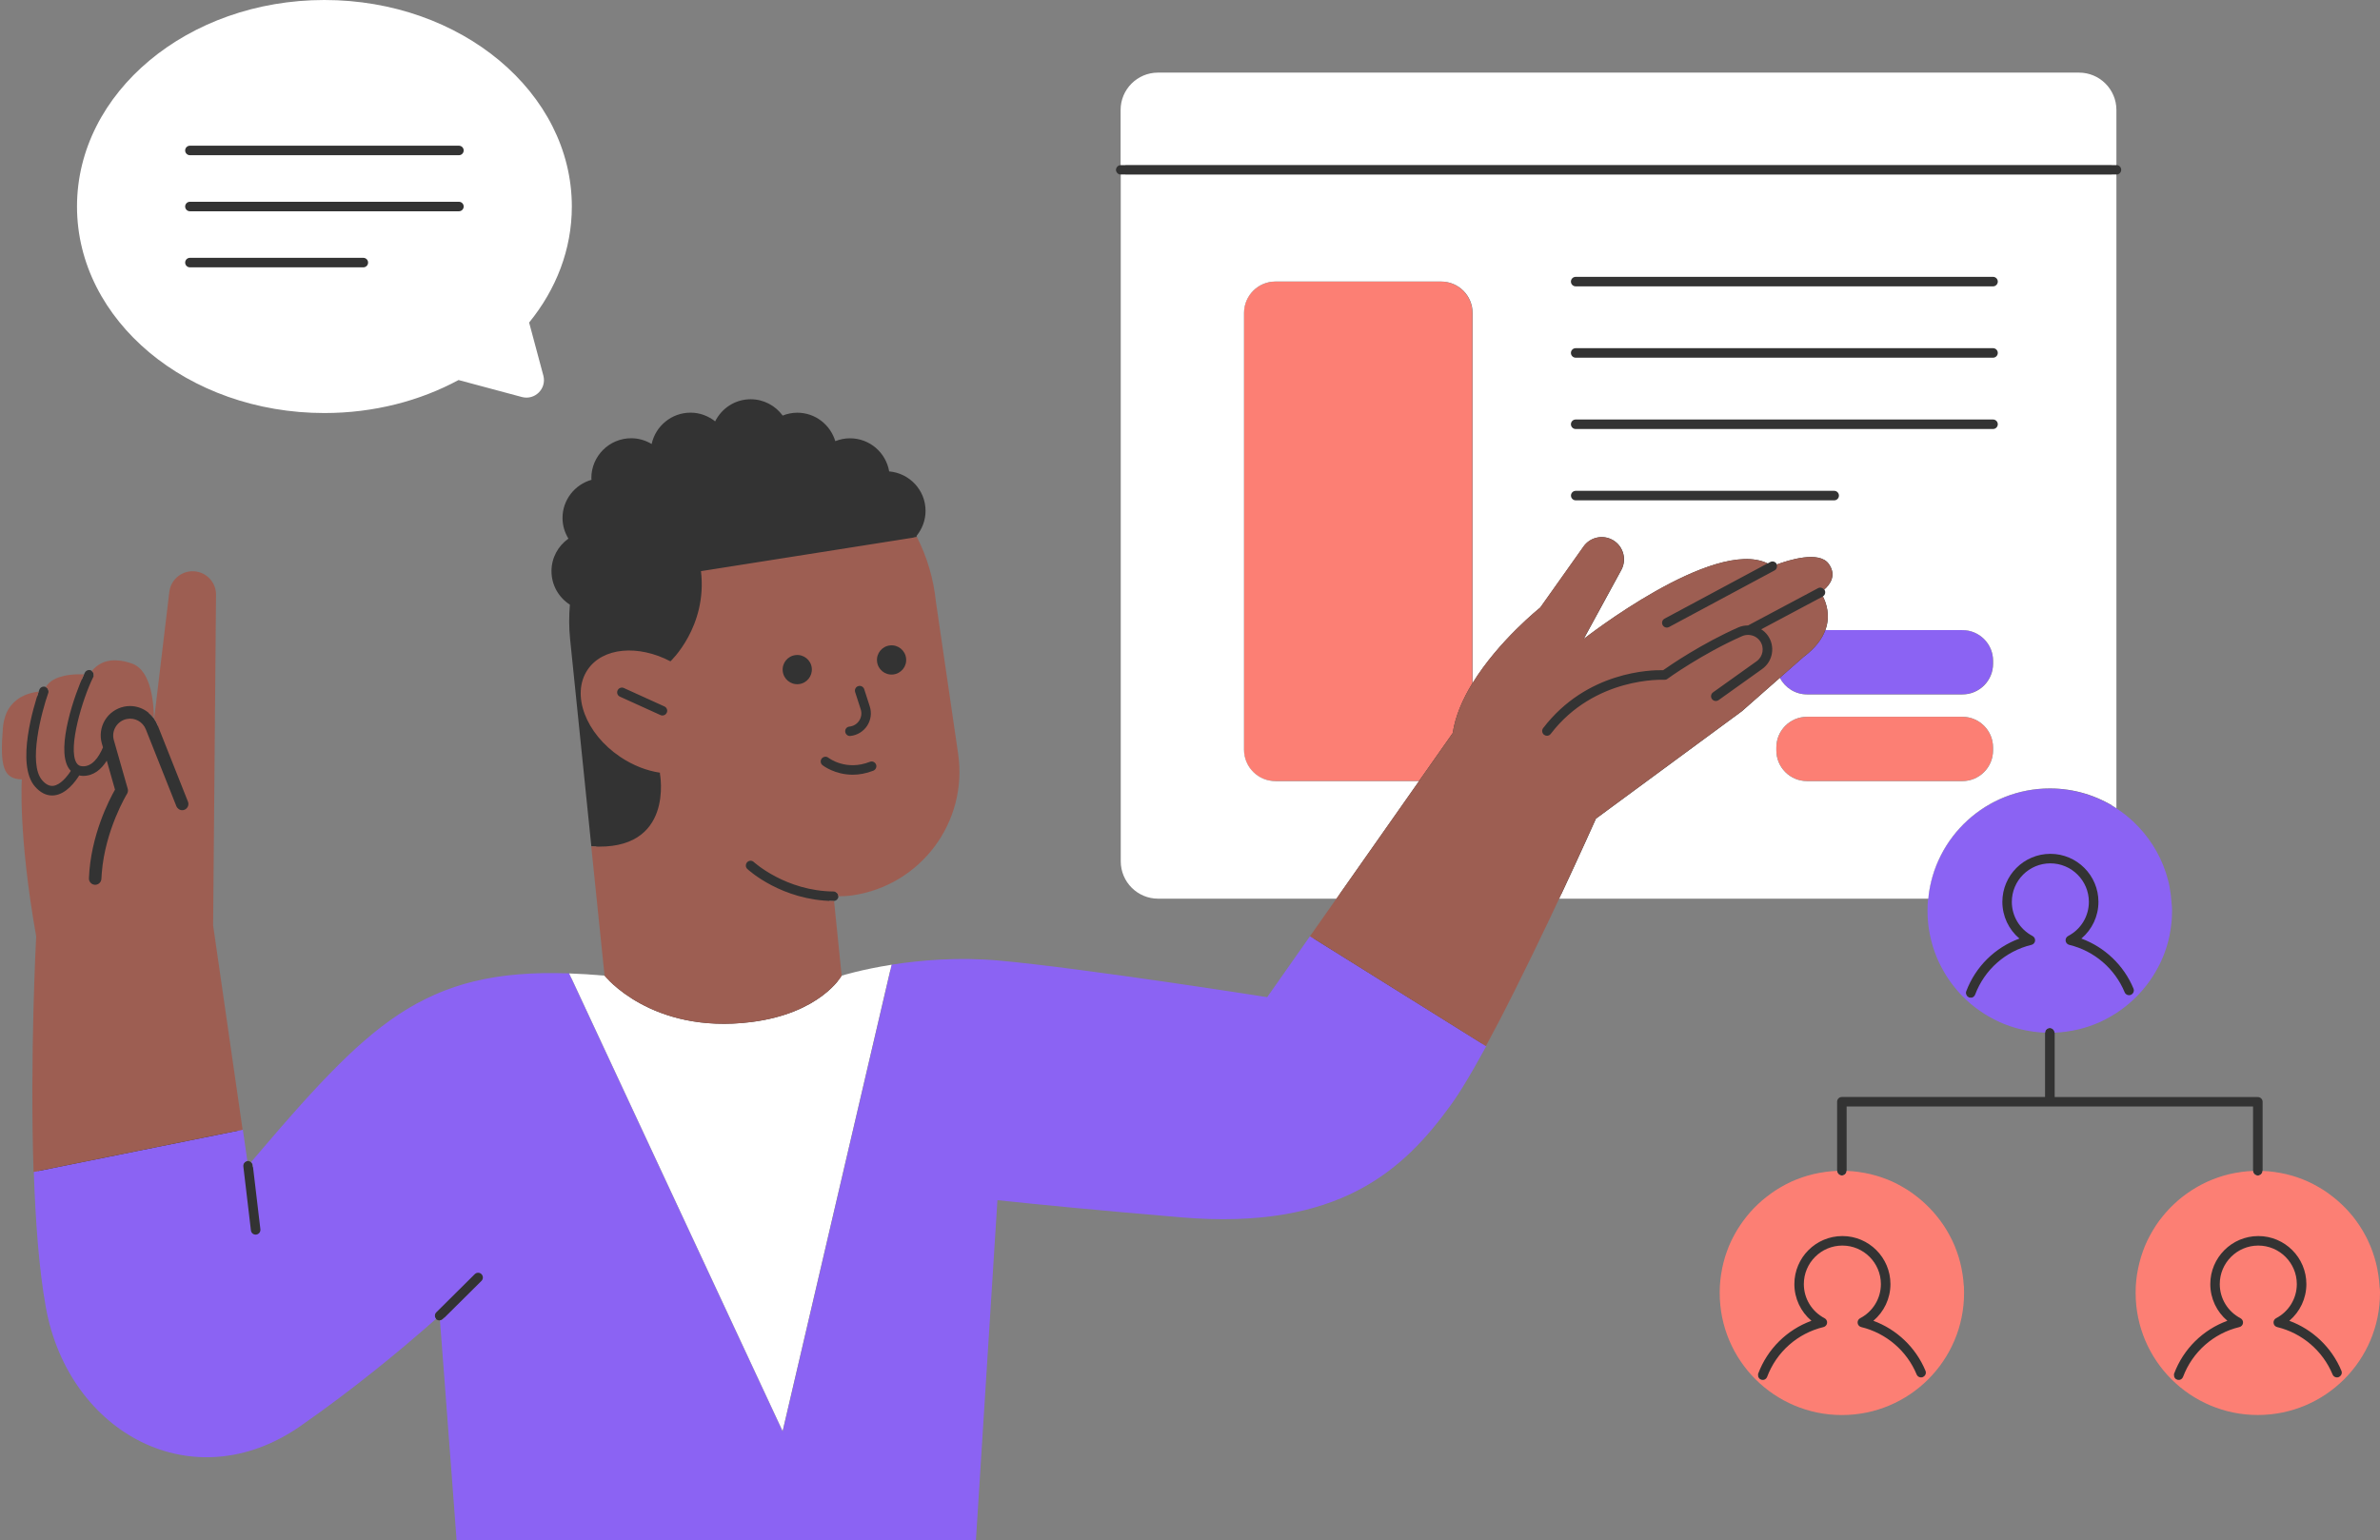 <?xml version="1.0" encoding="UTF-8"?>
<!DOCTYPE svg PUBLIC '-//W3C//DTD SVG 1.0//EN'
          'http://www.w3.org/TR/2001/REC-SVG-20010904/DTD/svg10.dtd'>
<svg height="323.9" preserveAspectRatio="xMidYMid meet" version="1.0" viewBox="-0.4 0.0 500.4 323.9" width="500.4" xmlns="http://www.w3.org/2000/svg" xmlns:xlink="http://www.w3.org/1999/xlink" zoomAndPan="magnify"
><rect x="-0.4" y="0.0" width="500.4" height="323.9" fill="#808080" stroke="none"/><g id="change1_1"
  ><path d="M499,271.88c0,13.62-11.08,24.69-24.69,24.69c-6.36,0-12.17-2.42-16.55-6.38c-0.04,0-0.07,0.02-0.11,0.02 c-0.12,0-0.24-0.02-0.35-0.06c-0.42-0.16-0.66-0.58-0.63-1.01c-4.36-4.46-7.05-10.55-7.05-17.26c0-13.33,10.43-24.16,23.74-24.67 l0.91-0.03c-0.52-0.03-0.93-0.44-0.95-0.96c0-0.01-0.01-0.02-0.01-0.03v-13.5h-85.45v13.5c0,0.01,0,0.02-0.01,0.03 c-0.01,0.52-0.43,0.94-0.95,0.96l0.91,0.03c13.31,0.51,23.74,11.34,23.74,24.67c0,13.62-11.08,24.69-24.69,24.69 c-6.36,0-12.17-2.42-16.55-6.38c-0.04,0-0.07,0.02-0.11,0.02c-0.12,0-0.24-0.02-0.35-0.06c-0.42-0.16-0.66-0.58-0.63-1.01 c-4.36-4.46-7.05-10.54-7.05-17.26c0-13.33,10.43-24.16,23.74-24.67l0.91-0.03c-0.52-0.03-0.93-0.44-0.95-0.96 c0-0.01-0.01-0.02-0.01-0.03v-14.5c0-0.55,0.45-1,1-1h42.72v-13.5c0-0.01,0-0.02,0.01-0.03c0.01-0.52,0.43-0.94,0.95-0.97 l-0.91-0.03c-6.05-0.23-11.49-2.6-15.64-6.35c-0.02,0-0.04,0.01-0.06,0.01c-0.12,0-0.24-0.02-0.35-0.06 c-0.41-0.15-0.65-0.54-0.64-0.95c-4.37-4.45-7.04-10.56-7.04-17.31c0-0.8,0.04-1.61,0.12-2.42l0.11-1.1h-79.33l-0.27,0.58 c-4.1,8.74-10.09,21.2-15.37,30.94c-3.01,5.56-5.5,9.7-7.41,12.31c-8.89,12.23-20.73,23.55-47.01,23.55c-2.82,0-5.8-0.13-8.86-0.39 c-18.43-1.56-31.11-2.82-38.51-3.61l-1.04-0.11l-0.07,1.04c-1.06,16.9-4.01,63.37-4.47,70.54H96.47 c-0.37-4.89-2.11-28.17-3.41-45.25l-0.04-0.52l-0.33,0.33c-0.18,0.17-0.4,0.26-0.63,0.28c-0.03,0-0.05,0.01-0.07,0.01 c-0.26,0-0.51-0.1-0.71-0.29c-0.01-0.02-0.02-0.04-0.03-0.05c-0.35-0.39-0.34-0.99,0.04-1.36l0.04-0.04l0,0l-0.74,0.66 c-9.3,8.25-18.87,15.82-28.46,22.5c-5.98,4.16-12.6,6.36-19.12,6.36c-16.03,0-29.52-12.6-32.81-30.64 c-1.28-7.04-2.13-16.6-2.53-28.4c-0.81-24.02,0.54-49.23,0.55-49.48l0.06-1.15l-0.24,0.02c-3.55-20.5-2.85-31.73-2.84-31.84 l0.07-1.05l-1.05-0.02c-1.4-0.02-1.93-0.44-2.22-0.75c-0.98-1.08-1.21-3.7-0.78-9.02c0.4-4.96,3.86-6.3,6.18-6.64 c0.14-0.43,0.25-0.79,0.34-1.05c0.05-0.16,0.1-0.29,0.13-0.38c0.18-0.52,0.75-0.79,1.28-0.61c0.02,0.01,0.04,0.03,0.06,0.04 c0.39,0.17,0.61,0.56,0.59,0.97l0.27-0.46c1.16-1.97,4.83-2.19,6.36-2.19c0.15,0,0.26,0.01,0.4,0.01c0.16-0.36,0.31-0.7,0.44-0.99 c0.06-0.12,0.12-0.26,0.17-0.37c0.25-0.49,0.84-0.7,1.34-0.45c0.06,0.03,0.09,0.07,0.14,0.11c0.36,0.27,0.5,0.74,0.33,1.16 l0.44-0.52c1.06-1.26,2.39-1.88,4.06-1.88c0.97,0,2.07,0.21,3.27,0.62c3.22,1.1,3.81,6.83,3.91,9.49c0.38,0.32,0.73,0.68,1.02,1.1 c0,0.01,0.01,0.01,0.01,0.02c0.01,0.01,0.02,0.03,0.03,0.04c0.27,0.39,0.51,0.79,0.69,1.25c0.03,0.09,0.07,0.18,0.11,0.27l0.2-1.4 l3.19-26.68c0.24-1.98,1.91-3.46,3.9-3.46c0.25,0,0.5,0.02,0.75,0.07c1.92,0.37,3.26,2.06,3.19,4.01l-0.61,70.42h0.15l7.17,49.64 l0,0c-0.06-0.54,0.32-1.02,0.85-1.1c0.01,0,0.02-0.01,0.02-0.01c0.14-0.02,0.28,0,0.41,0.04c0,0,0.01,0,0.01,0.01 c0.12,0.04,0.24,0.11,0.34,0.19c0.18,0.16,0.32,0.38,0.35,0.64l0.05,0.43l0.36-0.42c23.31-27.32,34.78-39.4,62.4-39.4 c1.21,0,2.45,0.02,3.72,0.07c2.34,0.08,4.83,0.24,7.4,0.47l1.21,0.11l-2.91-28.27c-0.33-0.01-0.66-0.01-1.01-0.04l-4.47-43.63 c-0.25-2.44-0.24-4.84-0.04-7.2c-2.32-1.49-3.87-4.08-3.87-7.05c0-2.83,1.41-5.32,3.56-6.84c-0.77-1.27-1.24-2.74-1.24-4.34 c0-3.83,2.59-7.03,6.1-8.03c-0.01-0.12-0.04-0.23-0.04-0.35c0-4.63,3.75-8.39,8.39-8.39c1.57,0,3.03,0.46,4.29,1.21 c0.82-3.77,4.17-6.59,8.18-6.59c1.96,0,3.74,0.7,5.17,1.83c1.38-2.75,4.19-4.65,7.47-4.65c2.77,0,5.2,1.36,6.73,3.43 c0.95-0.38,1.99-0.6,3.07-0.6c3.79,0,6.95,2.53,7.99,5.98c0.96-0.38,1.99-0.6,3.09-0.6c4.14,0,7.56,3.01,8.24,6.96 c4.28,0.38,7.65,3.93,7.65,8.31c0,2.01-0.74,3.83-1.92,5.28c0.04,0.08,0.09,0.15,0.13,0.23l-0.37,0.06c0,0,0,0,0,0l-0.68,0.11 l0.03,0.06l0.08,0.15c2.14,4.22,3.44,8.66,3.91,13.27l4.69,32.08c2.01,13.78-7.57,26.62-21.36,28.63c-0.89,0.14-1.78,0.17-2.84,0.17 l-0.97,0c0.54,0.01,0.98,0.45,0.98,1c0,0,0,0.01,0,0.01c0,0.13-0.03,0.25-0.08,0.37c-0.03,0.08-0.09,0.15-0.14,0.22 c-0.02,0.02-0.03,0.05-0.05,0.07c-0.16,0.17-0.38,0.28-0.63,0.31c-0.04,0-0.07,0.02-0.1,0.02c0,0-0.01,0-0.01,0 c-0.3,0-0.59-0.03-0.89-0.04l1.73,17.07l1.17-0.37c0.04-0.01,4.1-1.27,10.35-2.27c5.01-0.79,10.02-1.19,14.88-1.19 c2.55,0,5.07,0.11,7.5,0.33c17.6,1.6,55.89,7.62,56.27,7.68l0.62,0.1l16.02-22.8h-39.43c-3.78,0-6.86-3.08-6.86-6.86V36.71h-1 c0,0,0,0,0,0c-0.14,0-0.27-0.03-0.39-0.08c-0.02-0.01-0.04-0.03-0.07-0.04c-0.15-0.08-0.27-0.19-0.36-0.33 c-0.11-0.16-0.18-0.34-0.18-0.54s0.08-0.38,0.18-0.54c0.09-0.14,0.21-0.26,0.36-0.33c0.02-0.01,0.04-0.03,0.07-0.04 c0.12-0.05,0.25-0.08,0.39-0.08c0,0,0,0,0,0h1V23.13c0-3.78,3.08-6.86,6.86-6.86h193.64c3.78,0,6.86,3.08,6.86,6.86v11.58h1h0 c0.14,0,0.27,0.03,0.39,0.08c0.24,0.1,0.43,0.29,0.53,0.53c0.05,0.12,0.08,0.25,0.08,0.39s-0.03,0.27-0.08,0.39 c-0.1,0.24-0.29,0.43-0.53,0.53c-0.12,0.05-0.25,0.08-0.39,0.08h0h-1V170.5l0.45,0.3c7.04,4.58,11.25,12.32,11.25,20.71 c0,13.33-10.43,24.16-23.74,24.67l-0.91,0.03c0.52,0.03,0.93,0.44,0.95,0.97c0,0.01,0.01,0.02,0.01,0.03v13.5h42.72 c0.55,0,1,0.45,1,1v14.5c0,0.01,0,0.02-0.01,0.03c-0.01,0.52-0.43,0.94-0.95,0.96l0.91,0.03C488.57,247.72,499,258.56,499,271.88z M67.81,85.86c9.87,0,19.46-2.36,27.72-6.82l0.35-0.19l13.7,3.67c0.24,0.06,0.48,0.1,0.71,0.1c0.82,0,1.61-0.4,2.12-1.06 c0.52-0.67,0.68-1.5,0.46-2.32l-3.12-11.65l0.32-0.4c5.73-7.03,8.76-15.25,8.76-23.76C118.83,20.03,95.94,1,67.81,1 S16.79,20.03,16.79,43.43C16.79,66.83,39.68,85.86,67.81,85.86z" fill="#333"
  /></g
  ><g id="change2_1"
  ><path d="M309.18,65.81v77.87c-2.02,3.3-3.6,6.87-4.14,10.47l4.14,2.47v0.01l-4.14-2.47l-7.1,10.11h-30.21 c-3.64,0-6.6-2.95-6.6-6.6V65.81c0-3.64,2.95-6.6,6.6-6.6h34.85C306.23,59.22,309.18,62.17,309.18,65.81z M412.19,150.74h-32.66 c-3.56,0-6.45,2.89-6.45,6.45v0.62c0,3.56,2.89,6.45,6.45,6.45h32.66c3.56,0,6.45-2.89,6.45-6.45v-0.62 C418.64,153.63,415.75,150.74,412.19,150.74z M412.52,270.58c0.02,0.43,0.03,0.87,0.03,1.31c0,14.19-11.5,25.69-25.69,25.69 c-14.19,0-25.69-11.5-25.69-25.69c0-0.44,0.01-0.87,0.03-1.31c0.01-0.14,0.02-0.28,0.03-0.42c0.02-0.29,0.04-0.58,0.07-0.87 c0.02-0.17,0.04-0.34,0.06-0.52c0.03-0.25,0.06-0.5,0.1-0.75c0.03-0.19,0.06-0.37,0.1-0.55c0.04-0.23,0.08-0.47,0.12-0.7 c0.04-0.19,0.09-0.39,0.13-0.58c0.05-0.22,0.1-0.43,0.15-0.65c0.05-0.2,0.11-0.39,0.16-0.59c0.06-0.2,0.11-0.41,0.17-0.61 c0.06-0.2,0.13-0.4,0.2-0.6c0.06-0.19,0.13-0.39,0.2-0.58c0.07-0.2,0.15-0.41,0.23-0.61c0.07-0.18,0.14-0.36,0.21-0.54 c0.09-0.21,0.18-0.41,0.27-0.61c0.08-0.17,0.15-0.34,0.23-0.51c0.1-0.21,0.2-0.41,0.31-0.61c0.08-0.16,0.16-0.32,0.25-0.48 c0.11-0.21,0.23-0.41,0.34-0.61c0.09-0.15,0.17-0.3,0.26-0.45c0.12-0.21,0.25-0.41,0.38-0.61c0.09-0.14,0.17-0.28,0.27-0.41 c0.14-0.21,0.28-0.41,0.42-0.61c0.09-0.13,0.18-0.26,0.27-0.38c0.15-0.21,0.31-0.41,0.47-0.61c0.09-0.12,0.18-0.23,0.27-0.35 c0.17-0.21,0.34-0.41,0.51-0.61c0.09-0.1,0.18-0.21,0.27-0.31c0.18-0.2,0.37-0.4,0.55-0.6c0.09-0.09,0.18-0.19,0.27-0.28 c0.2-0.2,0.4-0.4,0.6-0.59c0.09-0.08,0.17-0.17,0.26-0.25c0.21-0.2,0.43-0.39,0.64-0.58c0.09-0.07,0.17-0.15,0.26-0.22 c0.23-0.19,0.45-0.38,0.69-0.56c0.08-0.06,0.16-0.13,0.25-0.19c0.24-0.19,0.49-0.37,0.73-0.55c0.08-0.06,0.16-0.11,0.23-0.17 c0.26-0.18,0.52-0.36,0.78-0.53c0.07-0.05,0.15-0.09,0.22-0.14c0.27-0.17,0.55-0.34,0.83-0.5c0.07-0.04,0.14-0.08,0.2-0.12 c0.29-0.16,0.58-0.32,0.87-0.48c0.06-0.03,0.13-0.06,0.19-0.1c0.3-0.15,0.61-0.3,0.92-0.45c0.06-0.03,0.11-0.05,0.17-0.08 c0.32-0.14,0.64-0.28,0.96-0.41c0.05-0.02,0.1-0.04,0.16-0.06c0.33-0.13,0.67-0.26,1.01-0.37c0.05-0.02,0.09-0.03,0.14-0.05 c0.35-0.12,0.7-0.23,1.05-0.33c0.04-0.01,0.08-0.02,0.12-0.03c0.36-0.1,0.73-0.2,1.09-0.29c0.03-0.01,0.06-0.01,0.09-0.02 c0.38-0.09,0.75-0.17,1.14-0.24c0.03,0,0.05-0.01,0.08-0.01c0.39-0.07,0.78-0.14,1.17-0.19c0.02,0,0.04,0,0.05-0.01 c0.4-0.05,0.81-0.1,1.22-0.14c0.01,0,0.02,0,0.02,0c0.42-0.04,0.84-0.06,1.26-0.08c0,0,0,0,0,0c0.01,0.54,0.45,0.97,0.99,0.97 s0.98-0.43,0.99-0.97c0,0,0,0,0,0c0.42,0.02,0.84,0.04,1.26,0.08c0.01,0,0.02,0,0.02,0c0.41,0.04,0.81,0.08,1.22,0.14 c0.02,0,0.04,0,0.05,0.01c0.39,0.05,0.78,0.12,1.17,0.19c0.03,0,0.05,0.01,0.08,0.01c0.38,0.07,0.76,0.15,1.14,0.24 c0.03,0.01,0.06,0.01,0.09,0.02c0.37,0.09,0.73,0.19,1.09,0.29c0.04,0.01,0.08,0.02,0.12,0.03c0.35,0.1,0.7,0.22,1.05,0.33 c0.05,0.02,0.09,0.03,0.14,0.05c0.34,0.12,0.67,0.24,1.01,0.37c0.05,0.02,0.1,0.04,0.16,0.06c0.32,0.13,0.65,0.27,0.96,0.41 c0.06,0.03,0.11,0.05,0.17,0.08c0.31,0.14,0.62,0.29,0.92,0.45c0.06,0.03,0.13,0.06,0.19,0.1c0.29,0.15,0.59,0.31,0.87,0.48 c0.07,0.04,0.14,0.08,0.2,0.12c0.28,0.16,0.56,0.33,0.83,0.5c0.07,0.05,0.15,0.09,0.22,0.14c0.26,0.17,0.52,0.35,0.78,0.53 c0.08,0.06,0.16,0.11,0.23,0.17c0.25,0.18,0.49,0.36,0.73,0.55c0.08,0.06,0.16,0.13,0.24,0.19c0.23,0.18,0.46,0.37,0.69,0.56 c0.09,0.07,0.17,0.15,0.25,0.22c0.22,0.19,0.43,0.38,0.64,0.58c0.09,0.08,0.18,0.17,0.26,0.25c0.2,0.19,0.4,0.39,0.6,0.59 c0.09,0.09,0.18,0.19,0.27,0.28c0.19,0.2,0.37,0.4,0.55,0.6c0.09,0.1,0.18,0.21,0.27,0.31c0.17,0.2,0.34,0.4,0.51,0.61 c0.09,0.11,0.18,0.23,0.27,0.34c0.16,0.2,0.32,0.41,0.47,0.61c0.09,0.12,0.18,0.25,0.27,0.38c0.14,0.2,0.29,0.41,0.42,0.61 c0.09,0.14,0.18,0.28,0.27,0.41c0.13,0.2,0.26,0.41,0.38,0.61c0.09,0.15,0.17,0.3,0.26,0.45c0.12,0.2,0.23,0.41,0.34,0.61 c0.08,0.16,0.16,0.32,0.25,0.48c0.1,0.2,0.21,0.41,0.31,0.61c0.08,0.17,0.15,0.34,0.23,0.51c0.09,0.2,0.18,0.41,0.27,0.61 c0.07,0.18,0.14,0.36,0.21,0.54c0.08,0.2,0.16,0.4,0.23,0.61c0.07,0.19,0.13,0.39,0.2,0.58c0.07,0.2,0.14,0.4,0.2,0.6 c0.06,0.2,0.12,0.41,0.17,0.61c0.06,0.2,0.11,0.39,0.16,0.59c0.05,0.21,0.1,0.43,0.15,0.65c0.04,0.19,0.09,0.38,0.13,0.58 c0.05,0.23,0.08,0.46,0.12,0.7c0.03,0.18,0.07,0.37,0.1,0.55c0.04,0.25,0.07,0.5,0.1,0.75c0.02,0.17,0.05,0.34,0.06,0.52 c0.03,0.29,0.05,0.58,0.07,0.87C412.5,270.29,412.51,270.43,412.52,270.58z M404.44,288.28c-2.03-4.9-6.04-8.71-10.96-10.52 c2.25-1.9,3.59-4.7,3.59-7.72c0-5.57-4.53-10.1-10.1-10.1s-10.1,4.53-10.1,10.1c0,3.02,1.34,5.82,3.59,7.72 c-5.14,1.88-9.24,5.91-11.19,11.1c-0.19,0.52,0.07,1.09,0.58,1.29c0.12,0.04,0.23,0.06,0.35,0.06c0.4,0,0.79-0.25,0.94-0.65 c1.97-5.25,6.4-9.17,11.85-10.48c0.41-0.1,0.71-0.44,0.76-0.85s-0.16-0.82-0.53-1.01c-2.69-1.41-4.36-4.16-4.36-7.18 c0-4.47,3.63-8.1,8.1-8.1s8.1,3.64,8.1,8.1c0,3.02-1.67,5.77-4.36,7.18c-0.37,0.19-0.58,0.59-0.53,1.01s0.35,0.75,0.76,0.85 c5.24,1.27,9.59,4.99,11.65,9.97c0.21,0.51,0.8,0.75,1.31,0.54C404.41,289.38,404.65,288.79,404.44,288.28z M500,271.88 c0,14.19-11.5,25.69-25.69,25.69c-14.19,0-25.69-11.5-25.69-25.69c0-0.44,0.01-0.87,0.03-1.31c0.01-0.14,0.02-0.28,0.03-0.42 c0.02-0.29,0.04-0.58,0.07-0.87c0.02-0.17,0.04-0.35,0.06-0.52c0.03-0.25,0.06-0.5,0.1-0.75c0.03-0.18,0.06-0.36,0.1-0.55 c0.04-0.23,0.08-0.47,0.13-0.7c0.04-0.19,0.09-0.38,0.13-0.57c0.05-0.22,0.1-0.44,0.15-0.65c0.05-0.2,0.11-0.4,0.16-0.59 c0.06-0.2,0.11-0.41,0.17-0.61c0.06-0.2,0.13-0.4,0.2-0.6c0.06-0.19,0.13-0.38,0.19-0.57c0.07-0.21,0.16-0.41,0.23-0.61 c0.07-0.18,0.14-0.36,0.21-0.54c0.09-0.21,0.18-0.41,0.27-0.61c0.08-0.17,0.15-0.34,0.23-0.51c0.1-0.21,0.2-0.41,0.31-0.61 c0.08-0.16,0.16-0.32,0.25-0.48c0.11-0.21,0.23-0.41,0.34-0.61c0.08-0.15,0.17-0.3,0.26-0.45c0.12-0.21,0.25-0.41,0.38-0.62 c0.09-0.14,0.17-0.28,0.26-0.41c0.14-0.21,0.28-0.41,0.42-0.61c0.09-0.13,0.18-0.25,0.27-0.38c0.15-0.21,0.31-0.41,0.47-0.61 c0.09-0.11,0.18-0.23,0.27-0.34c0.17-0.21,0.34-0.41,0.51-0.61c0.09-0.1,0.18-0.21,0.27-0.31c0.18-0.2,0.37-0.4,0.55-0.6 c0.09-0.09,0.18-0.19,0.27-0.28c0.2-0.2,0.4-0.4,0.6-0.59c0.09-0.08,0.17-0.17,0.26-0.25c0.21-0.2,0.43-0.39,0.64-0.58 c0.08-0.07,0.17-0.15,0.25-0.22c0.23-0.19,0.46-0.38,0.69-0.56c0.08-0.06,0.16-0.13,0.24-0.19c0.24-0.19,0.49-0.37,0.74-0.55 c0.08-0.06,0.15-0.11,0.23-0.16c0.26-0.18,0.52-0.36,0.78-0.53c0.07-0.05,0.14-0.09,0.22-0.14c0.27-0.17,0.55-0.34,0.83-0.5 c0.07-0.04,0.13-0.08,0.2-0.12c0.29-0.16,0.58-0.32,0.88-0.48c0.06-0.03,0.12-0.06,0.19-0.1c0.3-0.15,0.61-0.3,0.92-0.45 c0.06-0.03,0.11-0.05,0.17-0.08c0.32-0.14,0.64-0.28,0.97-0.41c0.05-0.02,0.1-0.04,0.15-0.06c0.33-0.13,0.67-0.26,1.01-0.38 c0.04-0.01,0.09-0.03,0.13-0.04c0.35-0.12,0.7-0.23,1.06-0.34c0.04-0.01,0.07-0.02,0.11-0.03c0.36-0.1,0.73-0.2,1.1-0.29 c0.03-0.01,0.06-0.01,0.09-0.02c0.38-0.09,0.76-0.17,1.14-0.24c0.02,0,0.05-0.01,0.07-0.01c0.39-0.07,0.78-0.14,1.18-0.19 c0.02,0,0.03,0,0.05-0.01c0.4-0.06,0.81-0.1,1.22-0.14c0.01,0,0.01,0,0.02,0c0.42-0.04,0.84-0.06,1.26-0.08 c0.01,0.54,0.45,0.97,0.99,0.97s0.98-0.43,0.99-0.97c0,0,0,0,0,0c0.42,0.02,0.84,0.04,1.26,0.08c0.01,0,0.02,0,0.03,0 c0.41,0.04,0.82,0.08,1.22,0.14c0.02,0,0.03,0,0.05,0.01c0.39,0.05,0.79,0.12,1.17,0.19c0.03,0,0.05,0.01,0.08,0.01 c0.38,0.07,0.76,0.15,1.14,0.24c0.03,0.01,0.06,0.01,0.09,0.02c0.37,0.09,0.73,0.19,1.1,0.29c0.04,0.01,0.08,0.02,0.11,0.03 c0.35,0.1,0.7,0.22,1.05,0.33c0.04,0.02,0.09,0.03,0.13,0.05c0.34,0.12,0.68,0.24,1.01,0.37c0.05,0.02,0.1,0.04,0.15,0.06 c0.32,0.13,0.65,0.27,0.96,0.41c0.06,0.03,0.11,0.05,0.17,0.08c0.31,0.14,0.62,0.29,0.92,0.45c0.06,0.03,0.13,0.06,0.19,0.1 c0.29,0.15,0.59,0.31,0.87,0.48c0.07,0.04,0.14,0.08,0.2,0.12c0.28,0.16,0.56,0.33,0.83,0.5c0.07,0.05,0.14,0.09,0.22,0.14 c0.26,0.17,0.52,0.35,0.78,0.53c0.08,0.05,0.16,0.11,0.23,0.17c0.25,0.18,0.49,0.36,0.73,0.55c0.08,0.06,0.16,0.13,0.24,0.19 c0.23,0.18,0.46,0.37,0.69,0.56c0.09,0.07,0.17,0.15,0.25,0.22c0.22,0.19,0.43,0.38,0.64,0.58c0.09,0.08,0.17,0.17,0.26,0.25 c0.2,0.19,0.4,0.39,0.6,0.59c0.09,0.09,0.18,0.19,0.27,0.28c0.19,0.2,0.37,0.4,0.55,0.6c0.09,0.1,0.18,0.21,0.27,0.31 c0.17,0.2,0.34,0.4,0.51,0.6c0.09,0.11,0.18,0.23,0.27,0.35c0.16,0.2,0.31,0.4,0.46,0.61c0.09,0.13,0.18,0.25,0.27,0.38 c0.14,0.2,0.29,0.41,0.42,0.61c0.09,0.14,0.18,0.27,0.26,0.41c0.13,0.2,0.26,0.41,0.38,0.61c0.09,0.15,0.17,0.3,0.26,0.45 c0.12,0.2,0.23,0.41,0.34,0.61c0.09,0.16,0.17,0.32,0.25,0.48c0.1,0.2,0.21,0.4,0.3,0.61c0.08,0.17,0.16,0.34,0.23,0.52 c0.09,0.2,0.18,0.4,0.27,0.61c0.08,0.18,0.14,0.36,0.22,0.55c0.08,0.2,0.16,0.4,0.23,0.61c0.07,0.19,0.13,0.38,0.19,0.58 c0.07,0.2,0.14,0.4,0.2,0.6c0.06,0.2,0.12,0.41,0.18,0.62c0.05,0.2,0.11,0.39,0.16,0.59c0.05,0.22,0.1,0.43,0.15,0.65 c0.04,0.19,0.09,0.38,0.13,0.58c0.05,0.23,0.08,0.47,0.12,0.7c0.03,0.18,0.07,0.37,0.1,0.55c0.04,0.25,0.06,0.5,0.09,0.74 c0.02,0.18,0.05,0.35,0.07,0.53c0.03,0.28,0.05,0.57,0.07,0.86c0.01,0.14,0.02,0.29,0.03,0.43C499.99,271.01,500,271.44,500,271.88z M491.89,288.28c-2.03-4.9-6.04-8.71-10.96-10.52c2.25-1.9,3.59-4.7,3.59-7.72c0-5.57-4.53-10.1-10.1-10.1s-10.1,4.53-10.1,10.1 c0,3.02,1.34,5.82,3.59,7.72c-5.14,1.88-9.24,5.91-11.19,11.1c-0.19,0.52,0.07,1.09,0.58,1.29c0.12,0.04,0.23,0.06,0.35,0.06 c0.4,0,0.79-0.25,0.94-0.65c1.97-5.25,6.4-9.17,11.85-10.48c0.41-0.1,0.71-0.44,0.76-0.85c0.05-0.41-0.16-0.81-0.53-1.01 c-2.69-1.41-4.36-4.16-4.36-7.18c0-4.47,3.64-8.1,8.1-8.1s8.1,3.64,8.1,8.1c0,3.02-1.67,5.77-4.36,7.18 c-0.37,0.19-0.58,0.59-0.53,1.01s0.35,0.75,0.76,0.85c5.24,1.27,9.59,4.99,11.65,9.97c0.21,0.51,0.8,0.75,1.31,0.54 C491.86,289.38,492.1,288.79,491.89,288.28z" fill="#FC7F74"
  /></g
  ><g id="change3_1"
  ><path d="M412.19,146.02h-32.66c-2.49,0-4.64-1.41-5.72-3.48l4.98-4.38c2.56-1.91,3.93-3.86,4.59-5.66h28.81 c3.56,0,6.45,2.89,6.45,6.45v0.62C418.64,143.13,415.75,146.02,412.19,146.02z M456.28,191.5c0,0.44-0.01,0.87-0.03,1.31 c-0.01,0.14-0.02,0.29-0.03,0.43c-0.02,0.29-0.04,0.57-0.07,0.86c-0.02,0.18-0.04,0.35-0.07,0.53c-0.03,0.25-0.06,0.5-0.09,0.74 c-0.03,0.19-0.06,0.37-0.1,0.55c-0.04,0.23-0.08,0.47-0.12,0.7c-0.04,0.19-0.09,0.39-0.13,0.58c-0.05,0.22-0.1,0.44-0.15,0.65 c-0.05,0.2-0.11,0.39-0.16,0.59c-0.06,0.21-0.11,0.41-0.17,0.61c-0.06,0.2-0.13,0.4-0.2,0.6c-0.06,0.19-0.13,0.39-0.2,0.58 c-0.07,0.2-0.15,0.4-0.23,0.6c-0.07,0.18-0.14,0.37-0.22,0.55c-0.09,0.21-0.18,0.41-0.27,0.61c-0.08,0.17-0.15,0.34-0.23,0.51 c-0.1,0.21-0.2,0.41-0.31,0.61c-0.08,0.16-0.16,0.32-0.25,0.48c-0.11,0.21-0.23,0.41-0.35,0.62c-0.08,0.15-0.17,0.3-0.25,0.44 c-0.12,0.21-0.26,0.41-0.39,0.62c-0.09,0.14-0.17,0.27-0.26,0.41c-0.14,0.21-0.28,0.41-0.43,0.62c-0.09,0.13-0.18,0.25-0.27,0.38 c-0.15,0.21-0.31,0.41-0.47,0.61c-0.09,0.12-0.18,0.23-0.27,0.34c-0.17,0.21-0.34,0.41-0.51,0.61c-0.09,0.1-0.18,0.21-0.27,0.31 c-0.18,0.2-0.37,0.4-0.55,0.6c-0.09,0.09-0.18,0.19-0.27,0.28c-0.2,0.2-0.4,0.4-0.6,0.59c-0.09,0.08-0.17,0.17-0.26,0.25 c-0.21,0.2-0.43,0.39-0.65,0.58c-0.08,0.07-0.17,0.15-0.25,0.22c-0.23,0.19-0.46,0.38-0.69,0.57c-0.08,0.06-0.16,0.13-0.24,0.19 c-0.24,0.19-0.49,0.37-0.74,0.55c-0.08,0.05-0.15,0.11-0.23,0.16c-0.26,0.18-0.52,0.36-0.78,0.53c-0.07,0.05-0.14,0.09-0.22,0.14 c-0.27,0.17-0.55,0.34-0.83,0.5c-0.07,0.04-0.13,0.08-0.2,0.12c-0.29,0.16-0.58,0.32-0.88,0.48c-0.06,0.03-0.12,0.06-0.19,0.1 c-0.3,0.15-0.61,0.3-0.92,0.45c-0.06,0.03-0.11,0.05-0.17,0.08c-0.32,0.14-0.64,0.28-0.97,0.41c-0.05,0.02-0.1,0.04-0.15,0.06 c-0.33,0.13-0.67,0.26-1.01,0.37c-0.04,0.02-0.09,0.03-0.13,0.05c-0.35,0.12-0.7,0.23-1.05,0.33c-0.04,0.01-0.08,0.02-0.11,0.03 c-0.36,0.1-0.73,0.2-1.1,0.29c-0.03,0.01-0.06,0.01-0.09,0.02c-0.38,0.09-0.76,0.17-1.14,0.24c-0.03,0-0.05,0.01-0.08,0.01 c-0.39,0.07-0.78,0.14-1.17,0.19c-0.02,0-0.04,0-0.05,0.01c-0.4,0.05-0.81,0.1-1.22,0.14c-0.01,0-0.02,0-0.02,0 c-0.42,0.04-0.84,0.06-1.26,0.08c0,0,0,0,0,0c-0.01-0.54-0.45-0.97-0.99-0.97s-0.98,0.43-0.99,0.97c0,0,0,0,0,0 c-0.42-0.02-0.84-0.04-1.26-0.08c-0.01,0-0.02,0-0.03,0c-0.41-0.04-0.81-0.08-1.22-0.14c-0.02,0-0.03,0-0.05-0.01 c-0.39-0.05-0.79-0.12-1.18-0.19c-0.02,0-0.05-0.01-0.07-0.01c-0.38-0.07-0.76-0.15-1.13-0.24c-0.03-0.01-0.06-0.01-0.1-0.02 c-0.37-0.09-0.73-0.19-1.09-0.29c-0.04-0.01-0.08-0.02-0.12-0.03c-0.35-0.1-0.7-0.22-1.05-0.33c-0.05-0.02-0.09-0.03-0.14-0.05 c-0.34-0.12-0.67-0.24-1.01-0.37c-0.05-0.02-0.1-0.04-0.15-0.06c-0.32-0.13-0.65-0.27-0.96-0.41c-0.06-0.03-0.11-0.05-0.17-0.08 c-0.31-0.14-0.62-0.29-0.92-0.45c-0.06-0.03-0.13-0.06-0.19-0.1c-0.29-0.15-0.58-0.31-0.87-0.47c-0.07-0.04-0.14-0.08-0.21-0.12 c-0.28-0.16-0.55-0.33-0.83-0.5c-0.07-0.05-0.15-0.09-0.22-0.14c-0.26-0.17-0.52-0.35-0.78-0.53c-0.08-0.06-0.16-0.11-0.24-0.17 c-0.25-0.18-0.49-0.36-0.73-0.54c-0.08-0.06-0.16-0.13-0.25-0.19c-0.23-0.18-0.46-0.37-0.69-0.56c-0.09-0.07-0.17-0.15-0.25-0.22 c-0.22-0.19-0.43-0.38-0.64-0.58c-0.09-0.08-0.18-0.17-0.26-0.25c-0.2-0.19-0.4-0.39-0.6-0.59c-0.09-0.09-0.18-0.19-0.27-0.28 c-0.19-0.2-0.37-0.4-0.55-0.6c-0.09-0.1-0.18-0.21-0.27-0.32c-0.17-0.2-0.34-0.4-0.51-0.61c-0.09-0.11-0.18-0.23-0.27-0.34 c-0.16-0.2-0.32-0.41-0.47-0.61c-0.09-0.12-0.18-0.25-0.27-0.38c-0.14-0.2-0.29-0.41-0.43-0.62c-0.09-0.14-0.18-0.27-0.26-0.41 c-0.13-0.2-0.26-0.41-0.38-0.62c-0.09-0.15-0.17-0.3-0.26-0.45c-0.12-0.2-0.23-0.41-0.34-0.61c-0.08-0.16-0.16-0.32-0.25-0.48 c-0.1-0.2-0.21-0.41-0.31-0.61c-0.08-0.17-0.15-0.34-0.23-0.51c-0.09-0.2-0.18-0.41-0.27-0.61c-0.07-0.18-0.14-0.36-0.21-0.54 c-0.08-0.2-0.16-0.4-0.23-0.61c-0.07-0.19-0.13-0.39-0.2-0.58c-0.07-0.2-0.14-0.4-0.2-0.6c-0.06-0.2-0.12-0.41-0.17-0.61 c-0.06-0.2-0.11-0.39-0.16-0.59c-0.05-0.22-0.1-0.44-0.15-0.65c-0.04-0.19-0.09-0.38-0.13-0.57c-0.05-0.23-0.09-0.47-0.13-0.7 c-0.03-0.18-0.07-0.36-0.1-0.55c-0.04-0.25-0.07-0.5-0.1-0.75c-0.02-0.17-0.05-0.34-0.06-0.52c-0.03-0.29-0.05-0.58-0.07-0.87 c-0.01-0.14-0.02-0.28-0.03-0.42c-0.02-0.43-0.03-0.87-0.03-1.31c0-0.42,0.01-0.85,0.03-1.27c0.02-0.42,0.05-0.83,0.09-1.25 c1.26-13.01,12.23-23.18,25.57-23.18c5.16,0,9.97,1.53,13.99,4.15c1.31,0.85,2.54,1.82,3.67,2.89c0.02,0.02,0.04,0.03,0.05,0.05 c0.37,0.35,0.73,0.71,1.07,1.08c0,0,0,0,0,0c0.7,0.76,1.36,1.55,1.97,2.39c0.02,0.03,0.04,0.06,0.07,0.09 c0.27,0.37,0.52,0.75,0.77,1.13c0.04,0.07,0.09,0.13,0.13,0.2c0.25,0.39,0.48,0.79,0.71,1.19c0.02,0.03,0.04,0.06,0.06,0.1 c0.25,0.45,0.49,0.91,0.71,1.38c0,0.01,0.01,0.01,0.01,0.02c0.2,0.43,0.39,0.87,0.58,1.31c0.04,0.11,0.09,0.22,0.13,0.33 c0.14,0.35,0.27,0.71,0.39,1.07c0.04,0.12,0.09,0.25,0.13,0.37c0.13,0.41,0.26,0.83,0.37,1.25c0.02,0.06,0.03,0.12,0.05,0.17 c0.13,0.48,0.24,0.97,0.33,1.46c0.02,0.12,0.04,0.24,0.06,0.36c0.07,0.37,0.13,0.74,0.18,1.12c0.02,0.16,0.04,0.33,0.06,0.49 c0.04,0.36,0.08,0.71,0.1,1.07c0.01,0.15,0.03,0.31,0.04,0.46C456.26,190.48,456.28,190.99,456.28,191.5z M448.17,207.9 c-2.03-4.9-6.04-8.71-10.96-10.52c2.25-1.9,3.59-4.7,3.59-7.72c0-5.57-4.53-10.1-10.1-10.1s-10.1,4.53-10.1,10.1 c0,3.02,1.34,5.82,3.59,7.72c-5.14,1.88-9.24,5.91-11.19,11.1c-0.19,0.52,0.07,1.09,0.58,1.29c0.12,0.04,0.23,0.06,0.35,0.06 c0.4,0,0.79-0.25,0.94-0.65c1.97-5.25,6.4-9.17,11.85-10.48c0.41-0.1,0.71-0.44,0.76-0.85c0.05-0.41-0.16-0.81-0.53-1.01 c-2.69-1.41-4.36-4.16-4.36-7.18c0-4.47,3.63-8.1,8.1-8.1s8.1,3.64,8.1,8.1c0,3.02-1.67,5.77-4.36,7.18 c-0.37,0.19-0.58,0.59-0.53,1.01c0.05,0.41,0.35,0.75,0.76,0.85c5.24,1.26,9.59,4.99,11.65,9.97c0.21,0.51,0.8,0.75,1.31,0.54 C448.13,209,448.38,208.41,448.17,207.9z M275.04,196.87L275.04,196.87l-9.01,12.83c0,0-38.5-6.07-56.34-7.69 c-8.61-0.78-16.63-0.08-22.62,0.86l-22.91,98.11l-44.88-96.28c-0.97-0.03-1.92-0.06-2.85-0.06c-0.34,0-0.67,0-1.01,0 c-0.58,0-1.16,0-1.73,0.01c-0.44,0.01-0.85,0.03-1.28,0.04c-0.45,0.02-0.91,0.03-1.35,0.05c-0.49,0.02-0.96,0.06-1.44,0.1 c-0.36,0.03-0.74,0.04-1.1,0.07c-0.5,0.04-0.99,0.1-1.48,0.15c-0.32,0.03-0.65,0.06-0.97,0.1c-0.51,0.06-1,0.14-1.5,0.21 c-0.29,0.04-0.58,0.08-0.86,0.12c-0.51,0.08-1.01,0.18-1.5,0.27c-0.26,0.05-0.52,0.09-0.78,0.14c-0.5,0.1-0.99,0.22-1.48,0.33 c-0.24,0.06-0.49,0.11-0.73,0.16c-0.49,0.12-0.98,0.26-1.46,0.39c-0.23,0.06-0.46,0.12-0.68,0.18c-0.49,0.14-0.97,0.3-1.45,0.46 c-0.21,0.07-0.42,0.13-0.63,0.2c-0.48,0.16-0.96,0.34-1.43,0.52c-0.2,0.07-0.4,0.14-0.6,0.22c-0.47,0.18-0.93,0.38-1.4,0.58 c-0.2,0.08-0.39,0.16-0.59,0.25c-0.46,0.2-0.92,0.42-1.37,0.64c-0.19,0.09-0.38,0.18-0.57,0.27c-0.45,0.22-0.9,0.46-1.35,0.7 c-0.19,0.1-0.37,0.19-0.56,0.29c-0.44,0.24-0.88,0.5-1.32,0.76c-0.18,0.11-0.37,0.21-0.55,0.32c-0.44,0.26-0.87,0.54-1.3,0.82 c-0.18,0.12-0.37,0.23-0.55,0.35c-0.43,0.28-0.85,0.58-1.28,0.88c-0.18,0.13-0.37,0.25-0.56,0.39c-0.42,0.3-0.84,0.62-1.26,0.93 c-0.19,0.14-0.38,0.28-0.56,0.42c-0.41,0.32-0.83,0.65-1.24,0.98c-0.19,0.15-0.38,0.3-0.57,0.46c-0.41,0.34-0.82,0.69-1.23,1.04 c-0.2,0.17-0.39,0.33-0.59,0.5c-0.41,0.35-0.82,0.72-1.23,1.09c-0.2,0.18-0.4,0.35-0.59,0.53c-0.41,0.37-0.82,0.76-1.23,1.15 c-0.2,0.19-0.4,0.37-0.6,0.57c-0.41,0.39-0.83,0.8-1.24,1.21c-0.2,0.2-0.4,0.39-0.61,0.6c-0.42,0.41-0.83,0.84-1.25,1.27 c-0.21,0.21-0.41,0.42-0.62,0.63c-0.42,0.43-0.84,0.88-1.27,1.32c-0.21,0.23-0.43,0.45-0.64,0.67c-0.42,0.45-0.85,0.92-1.28,1.38 c-0.22,0.24-0.44,0.47-0.66,0.71c-0.44,0.48-0.88,0.97-1.33,1.46c-0.22,0.24-0.43,0.47-0.65,0.72c-0.46,0.51-0.93,1.04-1.39,1.56 c-0.21,0.24-0.42,0.47-0.63,0.71c-0.49,0.55-0.98,1.11-1.47,1.68c-0.2,0.23-0.4,0.45-0.6,0.68c-0.52,0.6-1.06,1.22-1.59,1.84 c-0.18,0.21-0.35,0.41-0.53,0.62c-0.58,0.67-1.16,1.35-1.75,2.04c-0.14,0.17-0.29,0.33-0.43,0.5c-0.7,0.82-1.41,1.65-2.13,2.5 c0.18,0.16,0.32,0.38,0.35,0.64l1.6,13.5c0.06,0.55-0.33,1.05-0.88,1.11c-0.04,0-0.08,0.01-0.12,0.01c-0.5,0-0.93-0.37-0.99-0.88 l-1.6-13.5c-0.06-0.54,0.32-1.02,0.85-1.1l-0.95-6.58h0l-43.95,8.87l0,0c0.35,10.41,1.1,20.62,2.54,28.54 c4.81,26.39,30.92,40.62,53.49,24.93c1.37-0.96,2.72-1.92,4.05-2.88c0.58-0.42,1.15-0.85,1.73-1.27c0.73-0.54,1.47-1.08,2.19-1.62 c0.76-0.57,1.5-1.14,2.25-1.71c0.51-0.39,1.03-0.78,1.53-1.17c0.88-0.68,1.73-1.35,2.58-2.03c0.35-0.28,0.71-0.56,1.06-0.83 c0.97-0.77,1.91-1.54,2.85-2.3c0.21-0.17,0.43-0.35,0.64-0.52c1.03-0.84,2.04-1.68,3.03-2.52c0.11-0.09,0.22-0.18,0.32-0.27 c1.06-0.89,2.09-1.78,3.11-2.66c0.04-0.03,0.07-0.06,0.11-0.09c1.05-0.91,2.08-1.81,3.09-2.7c-0.35-0.39-0.34-0.99,0.04-1.36 l8.1-8.04c0.39-0.39,1.03-0.39,1.41,0c0.39,0.39,0.39,1.03,0,1.42l-8.1,8.04c-0.18,0.17-0.4,0.26-0.63,0.28 c0,0.04,0.01,0.09,0.01,0.13c0.26,3.41,0.54,7.05,0.82,10.75c0.02,0.3,0.05,0.61,0.07,0.91c0.13,1.78,0.27,3.56,0.4,5.34 c0.06,0.78,0.12,1.56,0.18,2.34c0.24,3.13,0.47,6.18,0.68,9.04c0,0.03,0,0.06,0.01,0.1c0.06,0.8,0.12,1.58,0.18,2.35 c0.04,0.54,0.08,1.06,0.12,1.58c0.04,0.51,0.08,1,0.11,1.49c0.06,0.86,0.13,1.69,0.19,2.48c0.11,1.52,0.22,2.89,0.31,4.11 c0.05,0.63,0.09,1.2,0.13,1.73c0.03,0.39,0.06,0.77,0.08,1.11c0.01,0.2,0.03,0.37,0.04,0.55c0.01,0.13,0.02,0.27,0.03,0.39 c0.02,0.29,0.04,0.54,0.06,0.76c0.02,0.28,0.04,0.52,0.05,0.69c0,0.02,0,0.03,0,0.04c0.01,0.19,0.02,0.29,0.02,0.29h109.2 c0,0,3.37-53.15,4.52-71.48c8.61,0.92,21.5,2.17,38.53,3.61c33.5,2.85,47.03-10.17,56.76-23.57c0.52-0.72,1.07-1.53,1.66-2.43 c0.29-0.45,0.59-0.92,0.89-1.41c0.74-1.19,1.51-2.5,2.31-3.89c0.37-0.65,0.75-1.32,1.14-2.01c0.43-0.77,0.86-1.56,1.31-2.37 c0.06-0.11,0.12-0.22,0.18-0.33L275.04,196.87L275.04,196.87z" fill="#8B63F3"
  /></g
  ><g id="change4_1"
  ><path d="M444.58,23.13v11.58h0H235.21c0,0,0,0,0,0V23.13c0-4.34,3.52-7.86,7.86-7.86h193.64 C441.06,15.27,444.58,18.79,444.58,23.13z M444.58,36.71L444.58,36.71l0,133.25c-4.03-2.62-8.83-4.15-13.99-4.15 c-13.34,0-24.31,10.17-25.57,23.18h-77.59c4.5-9.6,7.73-16.84,7.73-16.84l0.01,0l30.67-22.58l7.98-7.02 c1.08,2.06,3.23,3.48,5.72,3.48h32.66c3.56,0,6.45-2.89,6.45-6.45v-0.62c0-3.56-2.89-6.45-6.45-6.45h-28.81 c1.14-3.11,0.15-5.78-0.52-7.09c0.45-0.27,0.62-0.85,0.37-1.32c-0.02-0.05-0.06-0.07-0.09-0.12c1.09-0.93,2.74-2.92,0.95-5.41 c-2.02-2.83-8.51-0.76-10.92,0.14c-0.01-0.04-0.01-0.08-0.03-0.11c-0.26-0.49-0.87-0.67-1.35-0.41l-0.54,0.29 c-11.37-5.55-38.68,15.9-38.68,15.9l7.91-14.51c1.31-2.41,0.28-5.43-2.23-6.53c-2.04-0.89-4.42-0.23-5.7,1.58l-9.11,12.85 c0,0-8.75,6.95-14.24,15.91V65.81c0-3.64-2.95-6.6-6.6-6.6h-34.85c-3.64,0-6.6,2.95-6.6,6.6v91.85c0,3.64,2.95,6.6,6.6,6.6h30.21 l-17.37,24.73h-37.5c-4.34,0-7.86-3.52-7.86-7.86V36.71c0,0,0,0,0,0H444.58z M418.64,157.19c0-3.56-2.89-6.45-6.45-6.45h-32.66 c-3.56,0-6.45,2.89-6.45,6.45v0.62c0,3.56,2.89,6.45,6.45,6.45h32.66c3.56,0,6.45-2.89,6.45-6.45V157.19z M386.24,104.22 c0-0.55-0.45-1-1-1h-54.34c-0.55,0-1,0.45-1,1s0.45,1,1,1h54.34C385.79,105.22,386.24,104.78,386.24,104.22z M419.64,89.22 c0-0.55-0.45-1-1-1h-87.75c-0.55,0-1,0.45-1,1s0.45,1,1,1h87.75C419.19,90.22,419.64,89.77,419.64,89.22z M419.64,74.22 c0-0.55-0.45-1-1-1h-87.75c-0.55,0-1,0.45-1,1s0.45,1,1,1h87.75C419.19,75.22,419.64,74.77,419.64,74.22z M419.64,59.22 c0-0.55-0.45-1-1-1h-87.75c-0.55,0-1,0.45-1,1s0.45,1,1,1h87.75C419.19,60.22,419.64,59.77,419.64,59.22z M113.84,78.98 c0.73,2.74-1.77,5.24-4.51,4.51l-13.32-3.57c-8.13,4.39-17.8,6.94-28.2,6.94c-28.73,0-52.02-19.45-52.02-43.43 C15.79,19.45,39.08,0,67.81,0c28.73,0,52.02,19.45,52.02,43.43c0,9.05-3.31,17.44-8.98,24.4L113.84,78.98z M76.99,55.22 c0-0.55-0.45-1-1-1H39.53c-0.55,0-1,0.45-1,1s0.45,1,1,1h36.46C76.54,56.22,76.99,55.78,76.99,55.22z M97.09,43.43 c0-0.55-0.45-1-1-1H39.53c-0.55,0-1,0.45-1,1s0.45,1,1,1h56.56C96.64,44.43,97.09,43.98,97.09,43.43z M97.09,31.64 c0-0.55-0.45-1-1-1H39.53c-0.55,0-1,0.45-1,1s0.45,1,1,1h56.56C96.64,32.64,97.09,32.19,97.09,31.64z M157.45,214.94 c-20.95,2.59-30.73-9.76-30.73-9.76c-2.62-0.24-5.1-0.39-7.45-0.47l44.88,96.28l22.91-98.11c-6.41,1.02-10.49,2.3-10.49,2.3 S172.15,213.13,157.45,214.94z" fill="#FFF"
  /></g
  ><g id="change5_1"
  ><path d="M44.41,194.61l6.2,42.97l-43.95,8.87l0,0c-0.81-24.14,0.54-49.34,0.55-49.57l-0.01,0 c-3.8-21.46-3.01-32.98-3.01-32.98c-3.92-0.06-4.63-2.8-3.98-10.84c0.04-0.46,0.1-0.88,0.19-1.29c0.02-0.12,0.05-0.23,0.08-0.35 c0.07-0.28,0.15-0.56,0.23-0.81c0.04-0.11,0.07-0.22,0.11-0.32c0.11-0.29,0.23-0.56,0.37-0.81c0.02-0.04,0.04-0.09,0.07-0.14 c0.17-0.3,0.35-0.58,0.54-0.83c0.04-0.05,0.08-0.09,0.12-0.14c0.16-0.2,0.33-0.39,0.5-0.56c0.06-0.06,0.11-0.11,0.17-0.16 c0.18-0.17,0.36-0.32,0.55-0.47c0.04-0.03,0.08-0.07,0.12-0.1c0.23-0.17,0.47-0.33,0.71-0.47c0.02-0.01,0.03-0.02,0.05-0.02 c0.22-0.12,0.44-0.23,0.66-0.33c0.07-0.03,0.13-0.06,0.2-0.09c0.17-0.07,0.35-0.14,0.52-0.2c0.07-0.02,0.14-0.05,0.21-0.07 c0.18-0.06,0.37-0.11,0.54-0.16c0.09-0.02,0.17-0.04,0.25-0.06c0.15-0.04,0.3-0.07,0.45-0.1c0.11-0.02,0.22-0.04,0.33-0.06 c0.06-0.01,0.13-0.02,0.19-0.03c0.13-0.02,0.25-0.03,0.36-0.04c0,0,0,0,0,0c-0.92,2.72-4.88,15.32-0.75,19.99 c1.09,1.23,2.29,1.85,3.57,1.85c0.16,0,0.33-0.01,0.49-0.03c2.5-0.3,4.4-2.88,5.22-4.19c0.23,0.05,0.46,0.09,0.71,0.1 c0.04,0,0.08,0,0.11,0c2.22,0,3.82-1.38,4.97-3.2l1.73,6.09c-1.15,2.01-5.14,9.62-5.48,18.65c-0.03,0.72,0.54,1.33,1.26,1.36 c0.02,0,0.03,0,0.05,0c0.7,0,1.28-0.55,1.31-1.26c0.02-0.42,0.05-0.83,0.08-1.24c0.71-9.06,5.26-16.56,5.31-16.63 c0.19-0.31,0.25-0.69,0.15-1.04l-2.92-10.24c-0.27-0.96-0.14-1.96,0.38-2.81c0.52-0.85,1.34-1.44,2.31-1.64 c1.69-0.36,3.39,0.56,4.03,2.17c1.78,4.48,4.7,11.87,6.43,16.18c0.06,0.14,0.14,0.25,0.23,0.36c0.35,0.41,0.93,0.59,1.47,0.37 c0.67-0.27,1-1.03,0.73-1.7c-1.72-4.31-4.65-11.69-6.42-16.18c-0.18-0.45-0.42-0.86-0.69-1.25l3.19-26.68 c0.34-2.84,3.02-4.8,5.83-4.26h0c2.39,0.46,4.09,2.6,3.99,5.03L44.41,194.61L44.41,194.61z M9.75,145.72 c-1.39,3.94-4.32,14.93-1.27,18.38c0.77,0.88,1.53,1.25,2.32,1.16c1.48-0.18,2.92-1.95,3.69-3.15c-0.19-0.2-0.37-0.42-0.52-0.67 c-2.6-4.29,1.41-15.64,3.29-19.63c0,0,0,0,0,0c-0.12-0.01-0.26-0.01-0.39-0.01c-0.04,0-0.08,0-0.12,0c-0.2,0-0.42,0-0.64,0 c-0.1,0-0.19,0-0.29,0.01c-0.12,0-0.23,0.01-0.35,0.01c-0.11,0.01-0.21,0.01-0.32,0.02c-0.19,0.01-0.39,0.03-0.59,0.05 c-0.12,0.01-0.25,0.03-0.37,0.04c-0.14,0.02-0.27,0.04-0.41,0.06c-0.09,0.02-0.19,0.03-0.28,0.05c-0.15,0.03-0.29,0.05-0.44,0.09 c-0.03,0.01-0.07,0.02-0.1,0.03c-0.31,0.07-0.62,0.16-0.92,0.26c-0.07,0.02-0.13,0.05-0.2,0.07c-0.15,0.06-0.3,0.12-0.45,0.18 c-0.04,0.02-0.08,0.04-0.12,0.06c-0.29,0.14-0.56,0.29-0.82,0.47c-0.03,0.02-0.07,0.04-0.1,0.07c-0.13,0.09-0.25,0.19-0.37,0.3 c-0.04,0.04-0.08,0.08-0.12,0.12c-0.24,0.24-0.46,0.5-0.63,0.79C9.67,144.69,9.92,145.23,9.75,145.72z M19.22,142.34 c-2.3,4.64-5.4,15.02-3.55,18.07c0.3,0.5,0.71,0.73,1.33,0.74c1.94,0.06,3.32-1.78,4.25-3.98l-0.24-0.83 c-0.47-1.64-0.23-3.42,0.65-4.88c0.88-1.46,2.35-2.5,4.02-2.85c2.44-0.51,4.86,0.51,6.26,2.46c0,0,0,0,0,0c0-0.26,0-0.6-0.01-1 c0-0.02,0-0.04,0-0.06c-0.01-0.19-0.02-0.39-0.03-0.6c0-0.04,0-0.08-0.01-0.13c-0.01-0.21-0.03-0.43-0.05-0.65 c0-0.05-0.01-0.09-0.01-0.14c-0.02-0.23-0.04-0.46-0.07-0.71c0-0.02-0.01-0.05-0.01-0.07c-0.03-0.24-0.06-0.48-0.1-0.73 c-0.01-0.06-0.02-0.11-0.02-0.17c-0.04-0.25-0.08-0.5-0.13-0.75c-0.01-0.06-0.02-0.12-0.04-0.19c-0.05-0.26-0.11-0.51-0.17-0.77 c-0.01-0.05-0.02-0.09-0.04-0.14c-0.06-0.25-0.13-0.49-0.21-0.73c-0.01-0.03-0.02-0.07-0.03-0.11c-0.08-0.26-0.17-0.51-0.27-0.75 c-0.02-0.05-0.04-0.11-0.06-0.16c-0.1-0.24-0.2-0.48-0.32-0.71c-0.02-0.05-0.05-0.1-0.07-0.14c-0.12-0.23-0.25-0.46-0.39-0.68 c-0.01-0.02-0.03-0.04-0.04-0.06c-0.14-0.21-0.28-0.4-0.44-0.59c-0.02-0.03-0.05-0.06-0.07-0.09c-0.16-0.19-0.33-0.36-0.52-0.52 c-0.04-0.03-0.07-0.06-0.11-0.09c-0.19-0.15-0.38-0.3-0.59-0.42c-0.03-0.02-0.07-0.04-0.11-0.06c-0.22-0.12-0.46-0.24-0.7-0.32 c-0.3-0.1-0.59-0.19-0.87-0.27c-0.09-0.03-0.18-0.04-0.27-0.07c-0.18-0.05-0.37-0.09-0.54-0.13c-0.1-0.02-0.2-0.04-0.3-0.05 c-0.16-0.03-0.31-0.05-0.47-0.07c-0.1-0.01-0.2-0.02-0.3-0.03c-0.14-0.01-0.29-0.03-0.43-0.03c-0.09,0-0.19-0.01-0.28-0.01 c-0.14,0-0.27,0-0.4,0c-0.08,0-0.17,0-0.25,0.01c-0.14,0.01-0.27,0.03-0.4,0.04c-0.07,0.01-0.14,0.02-0.21,0.03 c-0.17,0.03-0.33,0.06-0.49,0.1c-0.03,0.01-0.05,0.01-0.08,0.02c-0.18,0.05-0.36,0.1-0.53,0.16c-0.06,0.02-0.12,0.05-0.17,0.07 c-0.11,0.04-0.22,0.09-0.32,0.14c-0.07,0.03-0.13,0.07-0.19,0.1c-0.09,0.05-0.18,0.09-0.27,0.15c-0.06,0.04-0.13,0.08-0.19,0.12 c-0.08,0.05-0.16,0.11-0.24,0.16c-0.06,0.04-0.12,0.09-0.18,0.13c-0.07,0.06-0.15,0.12-0.22,0.18c-0.05,0.05-0.11,0.09-0.16,0.14 c-0.07,0.06-0.14,0.13-0.21,0.2c-0.05,0.05-0.1,0.09-0.14,0.14c-0.08,0.08-0.15,0.16-0.22,0.24c-0.03,0.04-0.07,0.08-0.1,0.11 c0,0,0,0,0,0C19.29,141.39,19.44,141.9,19.22,142.34z M382.81,125.46l-12.91,6.88c0.53,0.34,1,0.77,1.38,1.3 c1.62,2.27,1.09,5.43-1.18,7.05l-9.16,6.54c-0.45,0.32-1.07,0.22-1.4-0.23c-0.32-0.45-0.22-1.07,0.23-1.4l9.16-6.54 c1.37-0.98,1.69-2.89,0.71-4.26c-0.53-0.75-1.36-1.19-2.24-1.27c0,0-0.01,0-0.01,0c-0.01,0-0.01,0-0.02,0 c-0.49-0.04-1,0.04-1.47,0.24c-8.46,3.74-15.66,8.94-15.73,9c-0.19,0.14-0.41,0.2-0.65,0.19c-0.15-0.01-14.62-0.72-23.88,11.38 c-0.2,0.26-0.49,0.39-0.79,0.39c-0.21,0-0.43-0.07-0.61-0.21c-0.44-0.34-0.52-0.96-0.19-1.4c9.2-12.02,22.79-12.24,25.23-12.18 c1.44-1.02,8.12-5.6,15.81-9c0.66-0.29,1.35-0.41,2.04-0.41l14.72-7.84c0.44-0.24,0.97-0.09,1.26,0.3c1.09-0.93,2.74-2.92,0.95-5.41 c-2.02-2.83-8.51-0.76-10.92,0.14c0.18,0.46,0.01,1-0.44,1.24l-22.18,11.9c-0.15,0.08-0.31,0.12-0.47,0.12 c-0.36,0-0.7-0.19-0.88-0.53c-0.26-0.49-0.08-1.09,0.41-1.35l21.64-11.61c-11.37-5.55-38.68,15.9-38.68,15.9l7.91-14.51 c1.31-2.41,0.28-5.43-2.23-6.53c-2.04-0.89-4.42-0.23-5.7,1.58l-9.11,12.85c0,0-8.75,6.95-14.24,15.91 c-2.02,3.3-3.6,6.87-4.14,10.47l0,0.01l0,0l-7.1,10.11l-17.37,24.73l-3.11,4.43l-2.43,3.45l0,0l36.99,23.11 c0.96-1.77,1.94-3.63,2.94-5.54c0.29-0.56,0.58-1.13,0.87-1.7c0.04-0.08,0.08-0.16,0.12-0.24c0.52-1.02,1.05-2.06,1.58-3.11 c0.14-0.28,0.28-0.56,0.43-0.85c2.64-5.27,5.27-10.7,7.65-15.71c0.02-0.05,0.05-0.1,0.07-0.16c0.6-1.26,1.18-2.5,1.74-3.7 c4.5-9.6,7.73-16.84,7.73-16.84l-0.03-0.02l0.04,0.02l30.67-22.58l7.98-7.02l4.98-4.38c2.56-1.91,3.93-3.86,4.59-5.66 c1.14-3.11,0.15-5.78-0.52-7.09C382.84,125.43,382.83,125.45,382.81,125.46z M201.05,158.52c2.09,14.36-7.85,27.67-22.21,29.77 c-0.45,0.07-0.91,0.11-1.36,0.14c-0.11,0.01-0.23,0.01-0.34,0.02c-0.43,0.02-0.85,0.03-1.28,0.03c0-0.55-0.44-0.99-0.99-1 c-10.05-0.09-16.72-6.13-16.78-6.2c-0.41-0.38-1.04-0.35-1.41,0.06s-0.35,1.04,0.05,1.41c0.29,0.27,7.27,6.63,18.12,6.73 c0,0,0.01,0,0.01,0c0.04,0,0.07-0.02,0.1-0.02l1.6,15.73c0,0-4.42,7.95-19.12,9.76c-20.95,2.59-30.73-9.76-30.73-9.76l-2.8-27.2 c17.6,1.15,14.44-15.3,14.44-15.3l0.02-0.19c-2.77-0.41-5.67-1.52-8.38-3.34c-7.29-4.91-10.35-13.11-6.85-18.31 c3.17-4.71,10.64-5.33,17.43-1.77l0-0.01c0,0,7.79-7.27,6.41-18.96l45.04-7.11l0.37-0.06c2.09,4.13,3.48,8.68,3.98,13.55 L201.05,158.52z M139.29,148.56l-8.52-3.87c-0.5-0.23-1.09-0.01-1.32,0.5c-0.23,0.5-0.01,1.1,0.5,1.32l8.52,3.87 c0.13,0.06,0.27,0.09,0.41,0.09c0.38,0,0.74-0.22,0.91-0.59C140.02,149.39,139.8,148.79,139.29,148.56z M177.31,153.88 c0.05,0.51,0.49,0.9,0.99,0.9c0.03,0,0.07,0,0.1-0.01c1.44-0.15,2.72-0.93,3.52-2.14c0.79-1.21,0.99-2.7,0.55-4.08l-1.17-3.62 c-0.17-0.52-0.73-0.81-1.26-0.64c-0.53,0.17-0.81,0.73-0.64,1.26l1.17,3.62c0.26,0.8,0.14,1.67-0.32,2.38 c-0.46,0.71-1.21,1.16-2.05,1.25C177.65,152.84,177.25,153.33,177.31,153.88z M170.28,140.5c-0.17-1.69-1.68-2.92-3.37-2.74 c-1.69,0.17-2.92,1.68-2.74,3.37c0.17,1.69,1.68,2.92,3.37,2.74C169.22,143.7,170.45,142.19,170.28,140.5z M183.79,160.77 c-0.2-0.51-0.78-0.77-1.3-0.56c-4.98,1.96-8.56-0.74-8.72-0.86c-0.43-0.34-1.06-0.26-1.4,0.17c-0.34,0.43-0.27,1.06,0.17,1.4 c0.14,0.11,2.6,2,6.34,2c1.31,0,2.77-0.23,4.35-0.85C183.73,161.86,183.99,161.28,183.79,160.77z M190.11,138.47 c-0.17-1.69-1.68-2.92-3.37-2.74c-1.69,0.17-2.92,1.68-2.74,3.37c0.17,1.69,1.68,2.92,3.37,2.74 C189.06,141.67,190.29,140.16,190.11,138.47z" fill="#9D5E52"
  /></g
></svg
>
